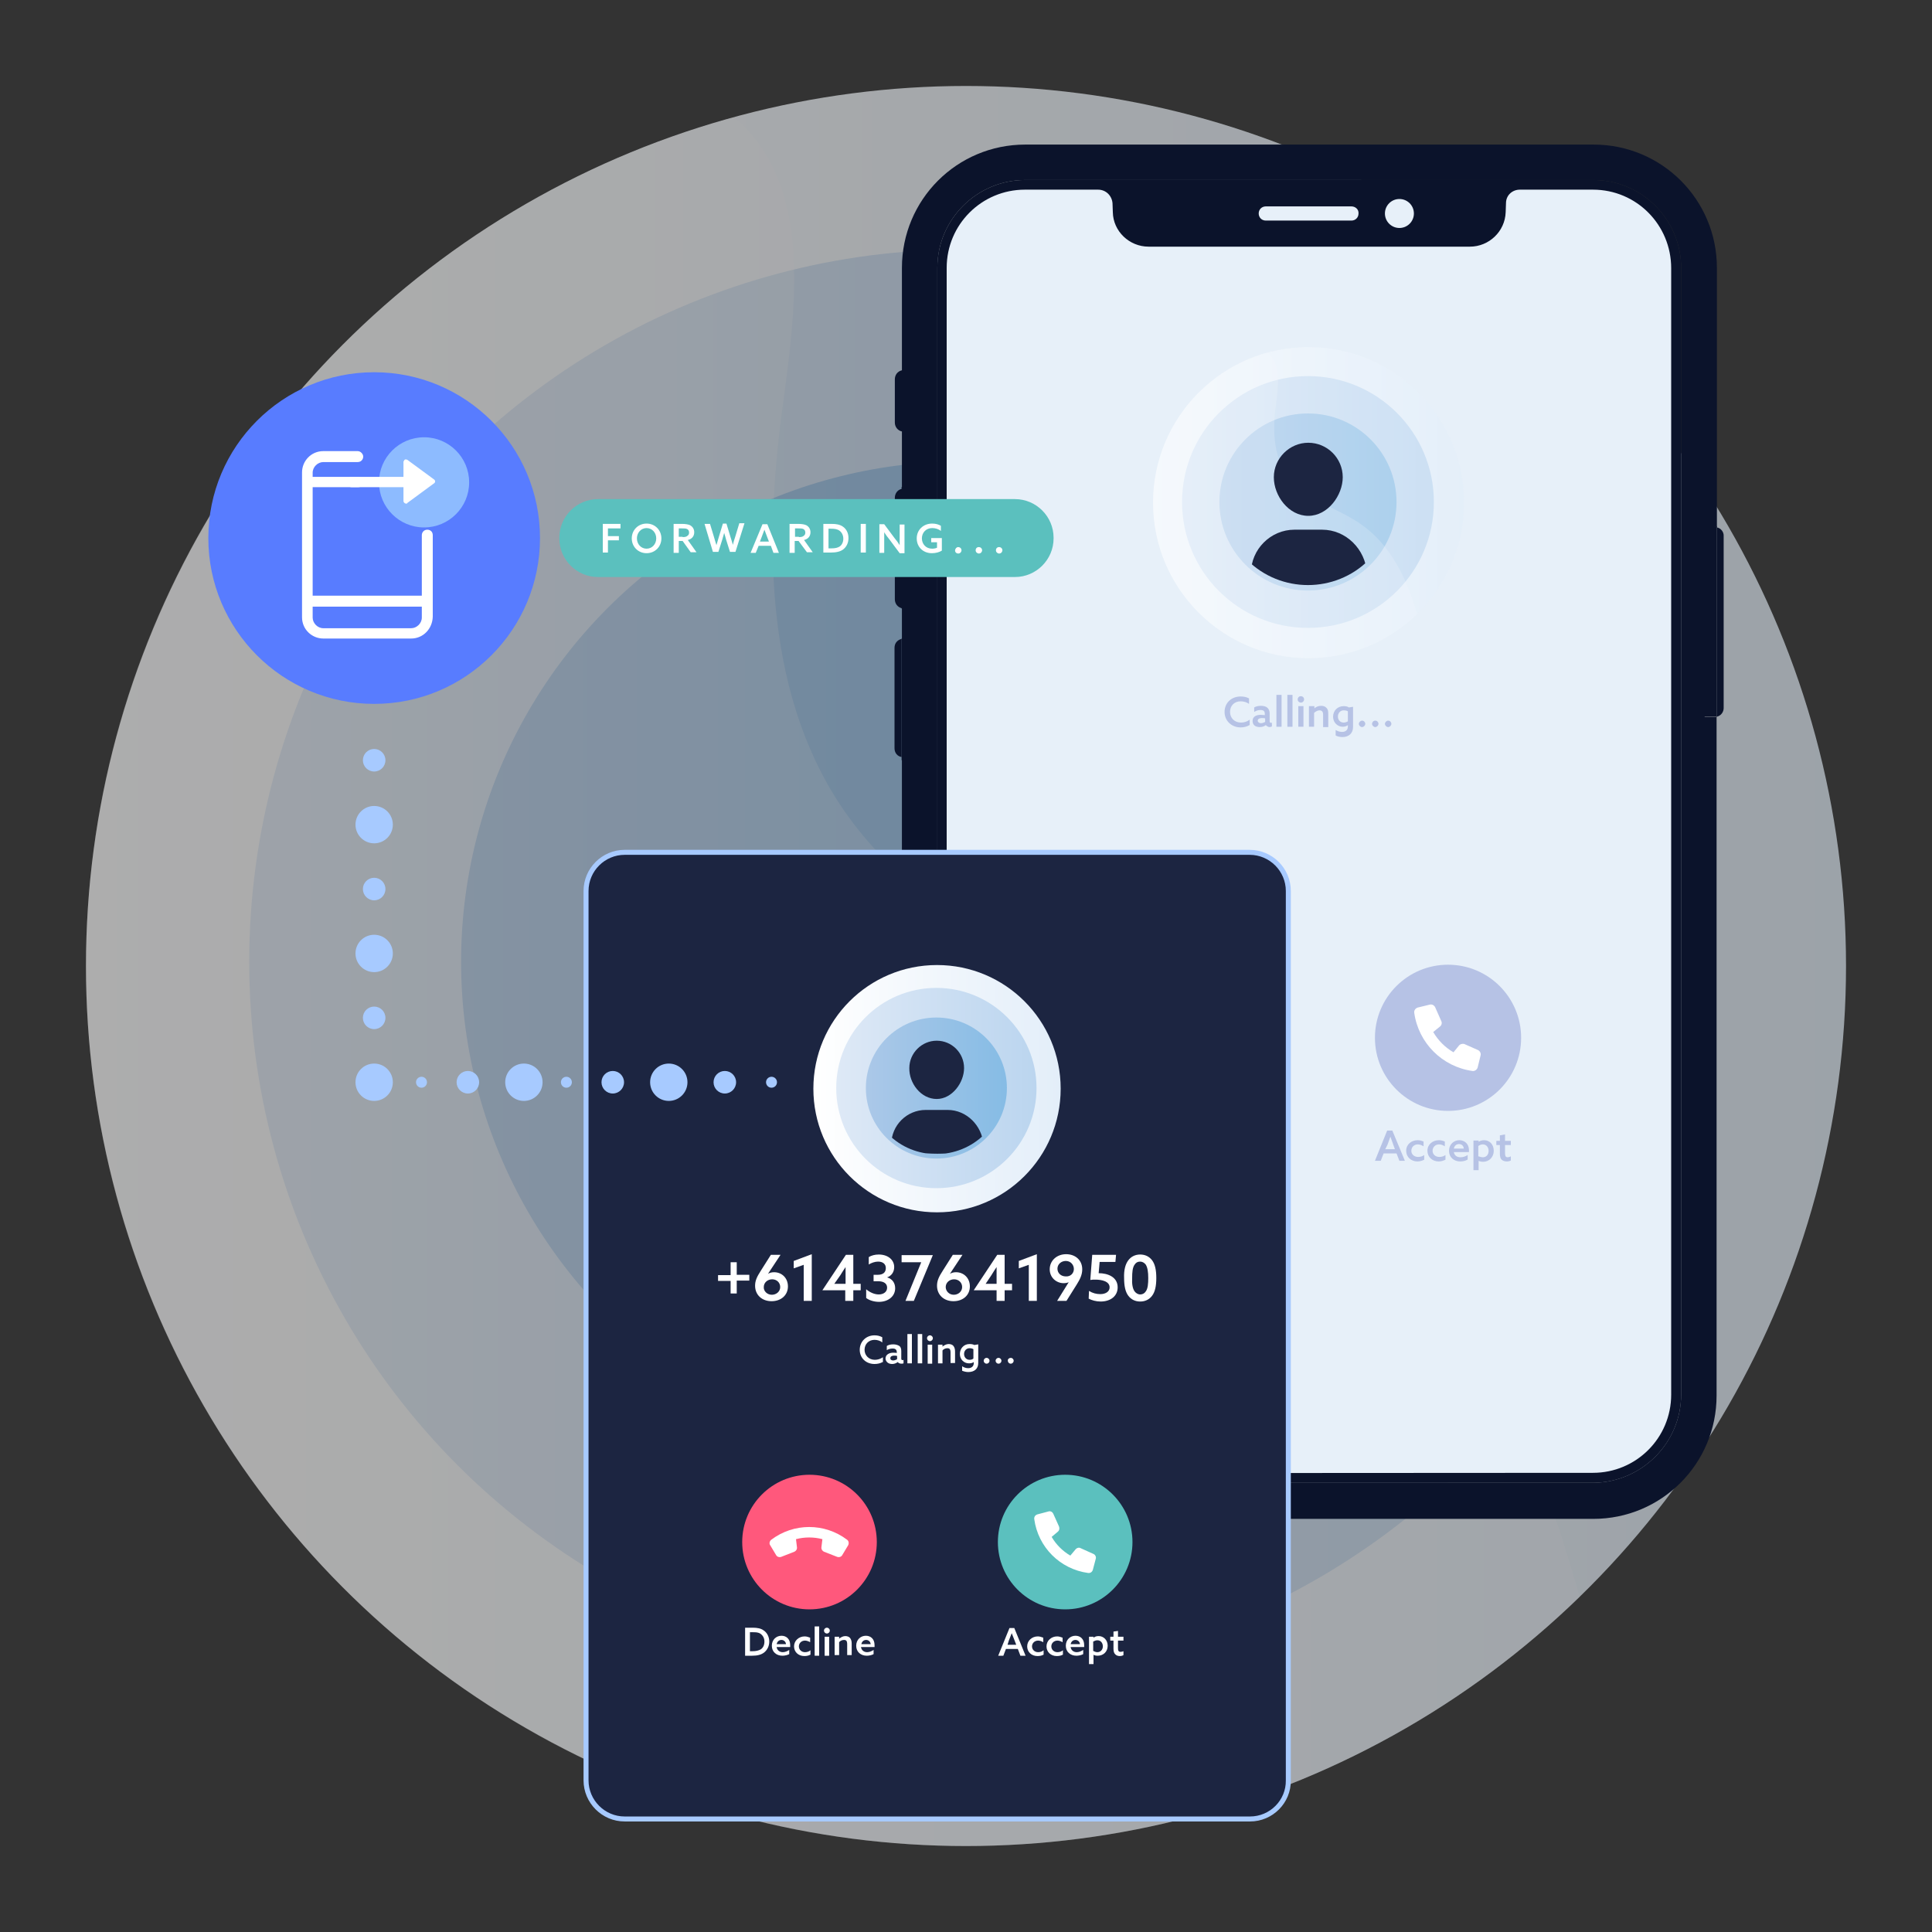 <?xml version="1.0" encoding="UTF-8"?>
<!-- Generator: Adobe Illustrator 25.3.1, SVG Export Plug-In . SVG Version: 6.00 Build 0)  -->
<svg xmlns="http://www.w3.org/2000/svg" xmlns:xlink="http://www.w3.org/1999/xlink" version="1.1" id="Layer_1" x="0px" y="0px" viewBox="0 0 600 600" style="enable-background:new 0 0 600 600;" xml:space="preserve">
<rect x="0" y="0" width="600" height="600" fill="#333333" stroke="none"/>
<style type="text/css">
	.st0{opacity:0.6;}
	.st1{fill:url(#SVGID_1_);}
	.st2{fill:url(#SVGID_2_);}
	.st3{fill:url(#SVGID_3_);}
	.st4{opacity:0.2;}
	.st5{fill:#FFFFFF;}
	.st6{fill:#0B132B;}
	.st7{fill:#E7F0F9;}
	.st8{fill:url(#SVGID_4_);}
	.st9{fill:url(#SVGID_5_);}
	.st10{fill:url(#SVGID_6_);}
	.st11{fill:#B6C2E5;}
	.st12{clip-path:url(#SVGID_8_);}
	.st13{fill:#1C2541;}
	.st14{fill:#1C2541;stroke:#A7CAFF;stroke-width:1.55;stroke-miterlimit:10;}
	.st15{fill:url(#SVGID_9_);}
	.st16{fill:url(#SVGID_10_);}
	.st17{fill:url(#SVGID_11_);}
	.st18{fill:#FF587C;}
	.st19{fill:#5BC0BE;}
	.st20{clip-path:url(#SVGID_13_);}
	.st21{fill:#587CFF;}
	.st22{fill:#8DBBFF;}
	.st23{fill:#A7CAFF;}
</style>
<g>
	<g class="st0">
		
			<linearGradient id="SVGID_1_" gradientUnits="userSpaceOnUse" x1="-7.417" y1="201.258" x2="448.083" y2="201.258" gradientTransform="matrix(1.2 0 0 -1.2 35.6 541.51)">
			<stop offset="0" style="stop-color:#FFFFFF"></stop>
			<stop offset="1" style="stop-color:#E3EEF9"></stop>
		</linearGradient>
		<circle class="st1" cx="300" cy="300" r="273.3"></circle>
		
			<linearGradient id="SVGID_2_" gradientUnits="userSpaceOnUse" x1="34.833" y1="202.342" x2="403.5" y2="202.342" gradientTransform="matrix(1.2 0 0 -1.2 35.6 541.51)">
			<stop offset="0" style="stop-color:#DEE9F6"></stop>
			<stop offset="1" style="stop-color:#BBD5EF"></stop>
		</linearGradient>
		<circle class="st2" cx="298.6" cy="298.7" r="221.2"></circle>
		
			<linearGradient id="SVGID_3_" gradientUnits="userSpaceOnUse" x1="89.667" y1="202.342" x2="348.667" y2="202.342" gradientTransform="matrix(1.2 0 0 -1.2 35.6 541.51)">
			<stop offset="0" style="stop-color:#ABC8E8"></stop>
			<stop offset="1" style="stop-color:#86BCE5"></stop>
		</linearGradient>
		<circle class="st3" cx="298.6" cy="298.7" r="155.4"></circle>
		<g class="st4">
			<path class="st5" d="M26.7,300C26.7,451,149,573.3,300,573.3c74,0,141.2-29.6,190.6-77.4c-17.3-61.4-46.3-121.2-97.8-157.4     c-42.5-29.8-98.7-42.7-129.2-84.7c-26-35.8-26.5-84.1-20.5-127.9c4.2-30.9,9.1-67.8-14-88.5c-0.2-0.2-0.7-0.4-1.1-0.9     C111.8,67.9,26.7,173.9,26.7,300z"></path>
		</g>
	</g>
</g>
<g>
	<g>
		<g>
			<path class="st6" d="M494.9,460.5H318.4c-15.1,0-27.3-12.3-27.3-27.3v-350c0-15.1,12.3-27.3,27.3-27.3h176.4     c15.1,0,27.3,12.3,27.3,27.3v349.8C522.1,448.2,509.8,460.3,494.9,460.5z"></path>
			<g>
				<g>
					<path class="st6" d="M533.2,163.8v58.9c-0.1,0-0.4,0-0.7,0h-3.1v-59h3C532.6,163.6,532.9,163.6,533.2,163.8V83.2       c0-21.2-17.1-38.3-38.3-38.3H318.4c-21.2,0-38.3,17.1-38.3,38.3l0,0V115c-1.4,0.3-2.2,1.5-2.2,2.8v13.4c0,1.4,0.9,2.5,2.2,2.8       v17.8c0.1,0,0.4,0,0.7,0h3v37h-3c-0.1,0-0.4,0-0.7,0v-37c-1.4,0.3-2.2,1.5-2.2,2.8v31.5c0,1.4,0.9,2.5,2.2,2.8v9.7       c0.1,0,0.4,0,0.7,0h3v37h-3c-0.1,0-0.4,0-0.7,0v197.8c0,21.2,17.1,38.3,38.3,38.3h176.4c21.2,0,38.3-17.1,38.3-38.3l0,0V222.6       c1.4-0.3,2.2-1.5,2.2-2.7v-53.4C535.4,165.2,534.4,164,533.2,163.8z M494.9,460.5H318.4c-15.1,0-27.3-12.3-27.3-27.3v-350       c0-15.1,12.3-27.3,27.3-27.3h176.4c15.1,0,27.3,12.3,27.3,27.3v349.8C522.1,448.2,509.8,460.3,494.9,460.5z"></path>
					<path class="st6" d="M277.8,201.2v31.2c0,1.4,0.9,2.5,2.2,2.7v-36.7C278.6,198.8,277.8,199.8,277.8,201.2z"></path>
				</g>
				<path class="st7" d="M318.3,457.5c-13.5,0-24.3-10.9-24.3-24.3v-350c0-13.5,10.9-24.3,24.3-24.3H341c2.5,0,4.3,1.9,4.5,4.2      l0.1,2.8c0.1,5.9,5.1,10.7,11.1,10.7h99.8c5.9,0,10.9-4.7,11.1-10.7l0.1-2.8c0-2.5,2-4.2,4.3-4.2h22.7      c13.5,0,24.3,10.9,24.3,24.4v349.8c0,13.5-10.9,24.3-24.3,24.3L318.3,457.5L318.3,457.5z"></path>
			</g>
			<rect x="280" y="151.2" class="st6" width="4.1" height="37.8"></rect>
			<rect x="280" y="198.3" class="st6" width="4.1" height="37.8"></rect>
			<rect x="528.8" y="163.5" class="st6" width="4.4" height="59.1"></rect>
			<circle class="st7" cx="434.6" cy="66.3" r="4.5"></circle>
			<path class="st7" d="M419.7,64.1h-26.6c-1.2,0-2.2,0.9-2.2,2.2c0,1.2,0.9,2.2,2.2,2.2h26.6c1.2,0,2.2-0.9,2.2-2.2     C422,65,420.9,64.1,419.7,64.1z"></path>
		</g>
		<g>
			<g class="st0">
				<g>
					
						<linearGradient id="SVGID_4_" gradientUnits="userSpaceOnUse" x1="338.735" y1="-98.901" x2="419.318" y2="-98.901" gradientTransform="matrix(1.2 0 0 -1.2 -48.4 37.45)">
						<stop offset="0" style="stop-color:#FFFFFF"></stop>
						<stop offset="1" style="stop-color:#E3EEF9"></stop>
					</linearGradient>
					<circle class="st8" cx="406.4" cy="156.1" r="48.3"></circle>
					
						<linearGradient id="SVGID_5_" gradientUnits="userSpaceOnUse" x1="346.21" y1="-98.71" x2="411.43" y2="-98.71" gradientTransform="matrix(1.2 0 0 -1.2 -48.4 37.45)">
						<stop offset="0" style="stop-color:#DEE9F6"></stop>
						<stop offset="1" style="stop-color:#BBD5EF"></stop>
					</linearGradient>
					<circle class="st9" cx="406.2" cy="155.9" r="39.1"></circle>
					
						<linearGradient id="SVGID_6_" gradientUnits="userSpaceOnUse" x1="355.91" y1="-98.71" x2="401.73" y2="-98.71" gradientTransform="matrix(1.2 0 0 -1.2 -48.4 37.45)">
						<stop offset="0" style="stop-color:#ABC8E8"></stop>
						<stop offset="1" style="stop-color:#86BCE5"></stop>
					</linearGradient>
					<circle class="st10" cx="406.2" cy="155.9" r="27.5"></circle>
					<g class="st4">
						<path class="st5" d="M358.1,156.1c0,26.7,21.6,48.3,48.3,48.3c13.1,0,25-5.2,33.7-13.7c-3.1-10.9-8.2-21.4-17.3-27.8        c-7.5-5.3-17.5-7.6-22.9-15c-4.6-6.3-4.7-14.9-3.6-22.6c0.7-5.5,1.6-12-2.5-15.7c0,0-0.1-0.1-0.2-0.2        C373.1,115.1,358.1,133.8,358.1,156.1z"></path>
					</g>
				</g>
			</g>
			<circle class="st11" cx="363.4" cy="322.3" r="22.7"></circle>
			<g>
				<path class="st11" d="M388,225.2c-0.8,0.5-1.8,0.7-2.7,0.7c-2.9,0-5-2.1-5-4.8c0-2.7,2-4.8,5-4.8c1,0,1.9,0.2,2.6,0.6v1.7      c-0.7-0.5-1.6-0.8-2.6-0.8c-2,0-3.3,1.4-3.3,3.3c0,1.9,1.4,3.3,3.4,3.3c1,0,1.9-0.3,2.7-0.9V225.2z"></path>
				<path class="st11" d="M393.1,225.2c-0.4,0.3-1,0.6-1.9,0.6c-0.5,0-1-0.1-1.5-0.4c-0.4-0.3-0.7-0.8-0.7-1.5      c0-0.7,0.3-1.2,0.8-1.5c0.5-0.3,1.1-0.4,1.8-0.4c0.4,0,0.8,0.1,1.2,0.1v-0.4c0-0.4-0.1-0.7-0.3-0.9c-0.2-0.2-0.6-0.3-1.1-0.3      c-0.8,0-1.4,0.3-1.9,0.6v-1.4c0.5-0.3,1.2-0.5,2.1-0.5c0.8,0,1.6,0.2,2,0.6c0.4,0.4,0.7,0.9,0.7,1.7v2.4c0,0.3,0.1,0.6,0.4,0.6      c0.1,0,0.2,0,0.3-0.1v1.2c-0.2,0.1-0.5,0.2-0.8,0.2C394,225.8,393.5,225.6,393.1,225.2L393.1,225.2z M392.9,223.1      c-0.3-0.1-0.7-0.1-1-0.1c-0.6,0-1.3,0.2-1.3,0.8c0,0.5,0.5,0.8,1,0.8c0.5,0,0.9-0.2,1.3-0.4V223.1z"></path>
				<path class="st11" d="M396.4,215.8h1.6v9.9h-1.6V215.8z"></path>
				<path class="st11" d="M399.8,215.8h1.6v9.9h-1.6V215.8z"></path>
				<path class="st11" d="M404,216.2c0.5,0,1,0.4,1,1c0,0.5-0.4,1-1,1c-0.5,0-1-0.4-1-1C403,216.7,403.4,216.2,404,216.2z       M403.2,219.3h1.6v6.4h-1.6V219.3z"></path>
				<path class="st11" d="M406.6,219.3h1.6v0.7l0,0c0.5-0.5,1.3-0.8,2.1-0.8c0.7,0,1.3,0.2,1.7,0.7c0.4,0.4,0.5,0.9,0.5,1.9v4h-1.6      V222c0-0.6-0.1-0.9-0.3-1.1c-0.2-0.2-0.5-0.3-0.8-0.3c-0.6,0-1.3,0.4-1.7,0.8v4.3h-1.6V219.3z"></path>
				<path class="st11" d="M414.8,226.7c0.6,0.4,1.3,0.6,2,0.6c1.1,0,1.8-0.6,1.8-1.7v-0.4l0,0c-0.4,0.3-1,0.5-1.6,0.5      c-1.6,0-3-1.3-3-3.1c0-1.8,1.3-3.3,3.3-3.3c0.6,0,1.2,0.1,1.6,0.4l1.3-0.2v6.3c0,1.9-1.3,3.1-3.3,3.1c-0.8,0-1.6-0.2-2.1-0.5      V226.7z M418.6,220.9c-0.3-0.2-0.8-0.3-1.3-0.3c-1.1,0-1.8,0.9-1.8,1.9c0,1.1,0.7,1.9,1.8,1.9c0.5,0,1-0.2,1.3-0.4V220.9z"></path>
				<path class="st11" d="M423,223.8c0.6,0,1,0.5,1,1s-0.5,1-1,1s-1-0.5-1-1S422.5,223.8,423,223.8z"></path>
				<path class="st11" d="M427.1,223.8c0.6,0,1,0.5,1,1s-0.5,1-1,1s-1-0.5-1-1S426.5,223.8,427.1,223.8z"></path>
				<path class="st11" d="M431.1,223.8c0.6,0,1,0.5,1,1s-0.5,1-1,1s-1-0.5-1-1S430.6,223.8,431.1,223.8z"></path>
			</g>
			<g>
				<path class="st11" d="M341.7,351.2h2.6c1.4,0,2.7,0.2,3.6,0.9c1.2,0.8,1.9,2.2,1.9,3.8c0,1.5-0.6,2.8-1.7,3.7      c-1,0.7-2.3,1-4.1,1h-2.4V351.2z M344.3,359.1c1.2,0,2.1-0.2,2.8-0.7c0.7-0.5,1.2-1.4,1.2-2.6c0-1.2-0.5-2.1-1.3-2.6      c-0.7-0.5-1.7-0.6-2.7-0.6h-0.9v6.4H344.3z"></path>
				<path class="st11" d="M352.5,357.8c0.2,1.1,1,1.6,2.1,1.6c0.8,0,1.6-0.3,2.2-0.7v1.4c-0.6,0.4-1.5,0.6-2.3,0.6      c-2,0-3.5-1.3-3.5-3.3c0-2,1.5-3.3,3.2-3.3c1.6,0,3,1.1,3,3.1c0,0.2,0,0.5,0,0.6H352.5z M355.6,356.7c-0.1-1-0.8-1.4-1.5-1.4      c-0.7,0-1.4,0.4-1.6,1.4H355.6z"></path>
				<path class="st11" d="M363.7,360.2c-0.6,0.3-1.3,0.5-2,0.5c-2,0-3.5-1.4-3.5-3.3c0-2,1.6-3.3,3.6-3.3c0.7,0,1.3,0.2,1.8,0.4v1.5      c-0.6-0.4-1.2-0.6-1.8-0.6c-1.2,0-2,0.9-2,2c0,1.1,0.9,1.9,2.1,1.9c0.7,0,1.4-0.2,1.9-0.6V360.2z"></path>
				<path class="st11" d="M365.2,350.7h1.6v9.9h-1.6V350.7z"></path>
				<path class="st11" d="M369.4,351.1c0.5,0,1,0.4,1,1c0,0.5-0.4,1-1,1c-0.5,0-1-0.4-1-1C368.4,351.6,368.8,351.1,369.4,351.1z       M368.6,354.2h1.6v6.4h-1.6V354.2z"></path>
				<path class="st11" d="M372,354.2h1.6v0.7l0,0c0.5-0.5,1.3-0.8,2.1-0.8c0.7,0,1.3,0.2,1.7,0.7c0.4,0.4,0.5,0.9,0.5,1.9v4h-1.6      v-3.7c0-0.6-0.1-0.9-0.3-1.1c-0.2-0.2-0.5-0.3-0.8-0.3c-0.6,0-1.3,0.4-1.7,0.8v4.3H372V354.2z"></path>
				<path class="st11" d="M380.9,357.8c0.2,1.1,1,1.6,2.1,1.6c0.8,0,1.6-0.3,2.2-0.7v1.4c-0.6,0.4-1.5,0.6-2.3,0.6      c-2,0-3.5-1.3-3.5-3.3c0-2,1.5-3.3,3.2-3.3c1.6,0,3,1.1,3,3.1c0,0.2,0,0.5,0,0.6H380.9z M384.1,356.7c-0.1-1-0.8-1.4-1.5-1.4      c-0.7,0-1.4,0.4-1.6,1.4H384.1z"></path>
			</g>
			<circle class="st11" cx="449.7" cy="322.3" r="22.7"></circle>
			<g>
				<path class="st11" d="M436.3,360.5h-1.7l-0.9-2.3h-4l-0.9,2.3H427l3.8-9.4h1.6L436.3,360.5z M430.2,356.9h3l-0.5-1.4      c-0.3-0.8-0.6-1.7-0.9-2.5h0c-0.3,0.9-0.6,1.7-0.9,2.5L430.2,356.9z"></path>
				<path class="st11" d="M442.2,360.2c-0.6,0.3-1.3,0.5-2,0.5c-2,0-3.5-1.4-3.5-3.3c0-2,1.6-3.3,3.6-3.3c0.7,0,1.3,0.2,1.8,0.4v1.5      c-0.6-0.4-1.2-0.6-1.8-0.6c-1.2,0-2,0.9-2,2c0,1.1,0.9,1.9,2.1,1.9c0.7,0,1.4-0.2,1.9-0.6V360.2z"></path>
				<path class="st11" d="M448.8,360.2c-0.6,0.3-1.3,0.5-2,0.5c-2,0-3.5-1.4-3.5-3.3c0-2,1.6-3.3,3.6-3.3c0.7,0,1.3,0.2,1.8,0.4v1.5      c-0.6-0.4-1.2-0.6-1.8-0.6c-1.2,0-2,0.9-2,2c0,1.1,0.9,1.9,2.1,1.9c0.7,0,1.4-0.2,1.9-0.6V360.2z"></path>
				<path class="st11" d="M451.5,357.8c0.2,1.1,1,1.6,2.1,1.6c0.8,0,1.6-0.3,2.2-0.7v1.4c-0.6,0.4-1.5,0.6-2.3,0.6      c-2,0-3.5-1.3-3.5-3.3c0-2,1.5-3.3,3.2-3.3c1.6,0,3,1.1,3,3.1c0,0.2,0,0.5,0,0.6H451.5z M454.6,356.7c-0.1-1-0.8-1.4-1.5-1.4      c-0.7,0-1.4,0.4-1.6,1.4H454.6z"></path>
				<path class="st11" d="M459.2,363.4h-1.6v-9.2h1.6v0.4l0,0c0.4-0.3,1-0.5,1.7-0.5c1.7,0,3,1.3,3,3.3c0,2-1.5,3.4-3.3,3.4      c-0.6,0-1-0.1-1.4-0.3l0,0V363.4z M460.5,359.4c1.1,0,1.8-0.8,1.8-2c0-1.1-0.7-2-1.8-2c-0.5,0-1,0.2-1.4,0.5v3.2      C459.5,359.2,460,359.4,460.5,359.4z"></path>
				<path class="st11" d="M469.2,360.4c-0.3,0.2-0.8,0.3-1.3,0.3c-0.6,0-1.2-0.2-1.6-0.6c-0.3-0.3-0.5-0.9-0.5-1.8v-2.7h-1.1v-1.3      h1.1v-1.7l1.6-0.3v2h1.8v1.3h-1.8v2.5c0,0.7,0.1,1.3,0.8,1.3c0.3,0,0.7-0.1,1-0.3V360.4z"></path>
			</g>
			<g>
				<path class="st5" d="M453.1,324.7l-1.7,2.1c-2.6-1.5-4.8-3.7-6.3-6.3l2.1-1.7c0.5-0.4,0.7-1.1,0.4-1.7l-1.9-4.3      c-0.3-0.6-1-1-1.7-0.8l-3.7,0.9c-0.7,0.2-1.2,0.9-1.1,1.6c1.3,9.4,8.7,16.8,18.1,18.1c0.7,0.1,1.4-0.4,1.6-1.1l0.9-3.7      c0.2-0.7-0.2-1.4-0.8-1.7l-4.3-1.9C454.2,324.1,453.5,324.2,453.1,324.7z"></path>
			</g>
			<g>
				<path class="st5" d="M359.3,324.1l-0.3-2.7c2.9-0.8,6-0.8,8.9,0l-0.3,2.7c-0.1,0.6,0.3,1.3,0.9,1.5l4.4,1.7      c0.7,0.3,1.4,0,1.8-0.6l1.9-3.3c0.4-0.6,0.2-1.4-0.4-1.9c-7.6-5.7-18-5.7-25.6,0c-0.6,0.4-0.7,1.2-0.4,1.9l1.9,3.3      c0.4,0.6,1.1,0.9,1.8,0.6l4.4-1.7C359,325.3,359.3,324.7,359.3,324.1z"></path>
			</g>
			<g>
				<g>
					<g>
						<defs>
							<path id="SVGID_7_" d="M425.1,173.9c-10.4,10.4-27.4,10.4-37.8,0c-10.4-10.4-10.4-27.4,0-37.8c10.4-10.4,27.4-10.4,37.8,0         C435.8,146.4,435.8,163.4,425.1,173.9z"></path>
						</defs>
						<clipPath id="SVGID_8_">
							<use xlink:href="#SVGID_7_" style="overflow:visible;"></use>
						</clipPath>
						<g class="st12">
							<path class="st13" d="M410.6,164.5H402c-7.4,0-13.5,6.1-13.5,13.5c0,0.3,0.2,0.5,0.5,0.7c0.3,0.2,6.6,3,17.5,3         c10.7,0,17.1-2.8,17.5-3c0.3-0.2,0.5-0.3,0.5-0.7C424.1,170.6,418,164.5,410.6,164.5z"></path>
							<path class="st13" d="M406.3,160.2c6.1,0,10.7-6.4,10.7-12c0-5.9-4.8-10.7-10.7-10.7c-5.8,0-10.7,4.8-10.7,10.7         C395.6,154,400.2,160.2,406.3,160.2z"></path>
						</g>
					</g>
				</g>
			</g>
		</g>
	</g>
	<g>
		<path class="st14" d="M388.2,564.9H194c-6.6,0-12-5.4-12-12V276.7c0-6.6,5.4-12,12-12h194.1c6.6,0,12,5.4,12,12v276.2    C400.2,559.5,394.8,564.9,388.2,564.9z"></path>
		<g>
			<g>
				
					<linearGradient id="SVGID_9_" gradientUnits="userSpaceOnUse" x1="250.78" y1="-250.509" x2="314.848" y2="-250.509" gradientTransform="matrix(1.2 0 0 -1.2 -48.4 37.45)">
					<stop offset="0" style="stop-color:#FFFFFF"></stop>
					<stop offset="1" style="stop-color:#E3EEF9"></stop>
				</linearGradient>
				<circle class="st15" cx="291" cy="338.1" r="38.4"></circle>
				
					<linearGradient id="SVGID_10_" gradientUnits="userSpaceOnUse" x1="256.722" y1="-250.357" x2="308.577" y2="-250.357" gradientTransform="matrix(1.2 0 0 -1.2 -48.4 37.45)">
					<stop offset="0" style="stop-color:#DEE9F6"></stop>
					<stop offset="1" style="stop-color:#BBD5EF"></stop>
				</linearGradient>
				<circle class="st16" cx="290.8" cy="337.9" r="31.1"></circle>
				
					<linearGradient id="SVGID_11_" gradientUnits="userSpaceOnUse" x1="264.435" y1="-250.357" x2="300.864" y2="-250.357" gradientTransform="matrix(1.2 0 0 -1.2 -48.4 37.45)">
					<stop offset="0" style="stop-color:#ABC8E8"></stop>
					<stop offset="1" style="stop-color:#86BCE5"></stop>
				</linearGradient>
				<circle class="st17" cx="290.8" cy="337.9" r="21.9"></circle>
			</g>
		</g>
		<circle class="st18" cx="251.4" cy="478.9" r="20.9"></circle>
		<g>
			<path class="st5" d="M226.9,397.8H223V396h3.9V392h1.9v3.9h3.9v1.8h-3.9v4h-1.9V397.8z"></path>
			<path class="st5" d="M242.4,389.7l-3.9,5.9l0,0c0.5-0.3,1.1-0.5,1.9-0.5c2.4,0,4.3,1.8,4.3,4.4c0,2.7-2.1,4.6-5.1,4.6     c-2.9,0-5.1-1.9-5.1-4.8c0-1.5,0.5-2.7,1.8-4.7l3.1-4.9H242.4z M239.7,402.1c1.4,0,2.6-1,2.6-2.4c0-1.4-1.1-2.4-2.5-2.4     c-1.4,0-2.6,1-2.6,2.4C237.1,400.9,238.2,402.1,239.7,402.1z"></path>
			<path class="st5" d="M249.6,392.8l-3.1,1.1v-2.3l5.6-2.1V404h-2.5V392.8z"></path>
			<path class="st5" d="M255.4,400.7l7.3-11h2.3v9h2.3v2H265v3.3h-2.5v-3.3L255.4,400.7L255.4,400.7z M259.1,398.7L259.1,398.7     l3.5,0v-2.5c0-0.9,0-2,0-2.7l0,0c-0.5,0.7-1.1,1.7-1.6,2.5L259.1,398.7z"></path>
			<path class="st5" d="M269,400.4c1.2,1,2.6,1.6,3.9,1.6c1.5,0,2.6-0.8,2.6-2.1c0-1.2-0.9-2-2.8-2h-1.4v-2h1.3     c1.7,0,2.5-0.8,2.5-2.1c0-1.3-1-2-2.4-2c-1,0-2.1,0.4-2.9,0.9v-2.3c0.8-0.5,1.9-0.8,3.1-0.8c2.8,0,4.8,1.6,4.8,3.9     c0,1.5-0.8,2.7-2.2,3.2v0c1.7,0.5,2.5,1.8,2.5,3.4c0,2.5-2.2,4.2-5,4.2c-1.6,0-3.1-0.5-4-1.2V400.4z"></path>
			<path class="st5" d="M286.1,392H280v-2.2h9.7l0,0l-5.9,14.2h-2.6L286.1,392z"></path>
			<path class="st5" d="M298.9,389.7l-3.9,5.9l0,0c0.5-0.3,1.1-0.5,1.9-0.5c2.4,0,4.3,1.8,4.3,4.4c0,2.7-2.1,4.6-5.1,4.6     c-2.9,0-5.1-1.9-5.1-4.8c0-1.5,0.5-2.7,1.8-4.7l3.1-4.9H298.9z M296.2,402.1c1.4,0,2.6-1,2.6-2.4c0-1.4-1.1-2.4-2.5-2.4     c-1.4,0-2.6,1-2.6,2.4C293.7,400.9,294.7,402.1,296.2,402.1z"></path>
			<path class="st5" d="M302.4,400.7l7.3-11h2.3v9h2.3v2H312v3.3h-2.5v-3.3L302.4,400.7L302.4,400.7z M306.1,398.7L306.1,398.7     l3.4,0v-2.5c0-0.9,0-2,0-2.7l0,0c-0.5,0.7-1.1,1.7-1.6,2.5L306.1,398.7z"></path>
			<path class="st5" d="M319.5,392.8l-3.1,1.1v-2.3l5.6-2.1V404h-2.5V392.8z"></path>
			<path class="st5" d="M328.3,404l3.6-5.8l0,0c-0.4,0.2-1,0.3-1.6,0.3c-2.2,0-4.3-1.7-4.3-4.3c0-2.7,2.2-4.7,5.1-4.7     c2.8,0,5,1.8,5,4.7c0,1.7-0.7,3.1-1.7,4.7l-3.2,5.1H328.3z M333.5,394.1c0-1.3-1-2.5-2.5-2.5c-1.4,0-2.6,1-2.6,2.4     c0,1.3,1,2.4,2.6,2.4C332.5,396.5,333.5,395.4,333.5,394.1z"></path>
			<path class="st5" d="M338.2,400.9c1.1,0.7,2.3,1,3.5,1c1.7,0,2.9-0.8,2.9-2.1c0-1.9-2.5-2.4-4.4-2.4c-0.5,0-1.1,0-1.6,0.1     l0.6-7.8h7.4l-0.2,2.2h-4.9l-0.3,3.5c2.7,0,5.9,1.1,5.9,4.4c0,2.7-2.2,4.4-5.3,4.4c-1.4,0-2.8-0.4-3.7-0.9L338.2,400.9z"></path>
			<path class="st5" d="M350.4,391.4c0.9-1.2,2.2-1.8,3.7-1.8c1.5,0,2.8,0.6,3.7,1.8c0.9,1.2,1.3,3,1.3,5.5c0,2.5-0.4,4.3-1.3,5.5     c-0.9,1.2-2.2,1.8-3.7,1.8c-1.5,0-2.8-0.6-3.7-1.8c-0.9-1.2-1.3-3-1.3-5.5C349,394.4,349.5,392.6,350.4,391.4z M352.4,401.1     c0.4,0.5,1,0.9,1.7,0.9c0.7,0,1.3-0.3,1.7-0.9c0.7-0.9,0.8-2.5,0.8-4.2c0-1.8-0.2-3.3-0.8-4.2c-0.4-0.5-1-0.9-1.7-0.9     c-0.8,0-1.3,0.3-1.7,0.9c-0.7,0.9-0.8,2.5-0.8,4.2C351.5,398.6,351.7,400.2,352.4,401.1z"></path>
		</g>
		<g>
			<g>
				<path class="st5" d="M274.1,423c-0.7,0.4-1.6,0.6-2.5,0.6c-2.7,0-4.6-1.9-4.6-4.4c0-2.5,1.9-4.5,4.6-4.5c0.9,0,1.7,0.2,2.4,0.6      v1.6c-0.6-0.5-1.5-0.8-2.4-0.8c-1.8,0-3.1,1.3-3.1,3.1c0,1.7,1.3,3.1,3.2,3.1c0.9,0,1.8-0.3,2.5-0.8V423z"></path>
				<path class="st5" d="M278.8,423c-0.4,0.3-1,0.6-1.7,0.6c-0.5,0-1-0.1-1.4-0.4c-0.4-0.3-0.7-0.8-0.7-1.3c0-0.6,0.3-1.1,0.8-1.4      s1-0.4,1.6-0.4c0.4,0,0.8,0,1.1,0.1v-0.3c0-0.4-0.1-0.6-0.3-0.8c-0.2-0.2-0.5-0.3-1-0.3c-0.7,0-1.3,0.2-1.8,0.5v-1.3      c0.5-0.3,1.1-0.5,2-0.5c0.8,0,1.4,0.2,1.9,0.5c0.4,0.3,0.6,0.8,0.6,1.6v2.3c0,0.3,0.1,0.5,0.4,0.5c0.1,0,0.2,0,0.3-0.1v1.1      c-0.2,0.1-0.4,0.1-0.7,0.1C279.6,423.5,279.1,423.4,278.8,423L278.8,423z M278.6,421.1c-0.3-0.1-0.6-0.1-0.9-0.1      c-0.6,0-1.2,0.2-1.2,0.8c0,0.5,0.4,0.7,0.9,0.7c0.4,0,0.9-0.2,1.2-0.4V421.1z"></path>
				<path class="st5" d="M281.8,414.3h1.4v9.1h-1.4V414.3z"></path>
				<path class="st5" d="M285,414.3h1.4v9.1H285V414.3z"></path>
				<path class="st5" d="M288.8,414.7c0.5,0,0.9,0.4,0.9,0.9c0,0.5-0.4,0.9-0.9,0.9c-0.5,0-0.9-0.4-0.9-0.9      C287.9,415.1,288.3,414.7,288.8,414.7z M288.1,417.6h1.4v5.9h-1.4V417.6z"></path>
				<path class="st5" d="M291.3,417.6h1.4v0.6l0,0c0.5-0.4,1.2-0.8,1.9-0.8c0.6,0,1.2,0.2,1.5,0.6c0.3,0.4,0.5,0.9,0.5,1.7v3.6h-1.4      V420c0-0.5-0.1-0.8-0.2-1c-0.2-0.2-0.4-0.3-0.8-0.3c-0.6,0-1.2,0.3-1.5,0.7v4h-1.4V417.6z"></path>
				<path class="st5" d="M298.8,424.3c0.6,0.4,1.2,0.6,1.9,0.6c1,0,1.7-0.6,1.7-1.5V423l0,0c-0.4,0.3-0.9,0.4-1.5,0.4      c-1.5,0-2.8-1.2-2.8-2.9c0-1.7,1.2-3.1,3-3.1c0.6,0,1.1,0.1,1.5,0.3l1.2-0.2v5.8c0,1.8-1.2,2.8-3.1,2.8c-0.7,0-1.4-0.2-1.9-0.4      V424.3z M302.3,419c-0.3-0.2-0.8-0.3-1.2-0.3c-1,0-1.7,0.8-1.7,1.8c0,1,0.7,1.8,1.7,1.8c0.4,0,0.9-0.1,1.2-0.4V419z"></path>
				<path class="st5" d="M306.4,421.7c0.5,0,0.9,0.4,0.9,0.9c0,0.5-0.4,0.9-0.9,0.9c-0.5,0-0.9-0.4-0.9-0.9      C305.5,422.1,305.9,421.7,306.4,421.7z"></path>
				<path class="st5" d="M310.1,421.7c0.5,0,0.9,0.4,0.9,0.9c0,0.5-0.4,0.9-0.9,0.9c-0.5,0-0.9-0.4-0.9-0.9      C309.2,422.1,309.6,421.7,310.1,421.7z"></path>
				<path class="st5" d="M313.9,421.7c0.5,0,0.9,0.4,0.9,0.9c0,0.5-0.4,0.9-0.9,0.9c-0.5,0-0.9-0.4-0.9-0.9      C312.9,422.1,313.4,421.7,313.9,421.7z"></path>
			</g>
		</g>
		<g>
			<path class="st5" d="M231.4,505.5h2.4c1.3,0,2.5,0.2,3.3,0.8c1.1,0.7,1.8,2,1.8,3.5c0,1.4-0.6,2.6-1.6,3.4c-0.9,0.7-2.1,1-3.7,1     h-2.2V505.5z M233.7,512.8c1.1,0,1.9-0.2,2.6-0.6c0.7-0.5,1.1-1.3,1.1-2.4c0-1.1-0.5-1.9-1.2-2.4c-0.7-0.5-1.5-0.5-2.5-0.5h-0.8     v5.9H233.7z"></path>
			<path class="st5" d="M241.2,511.6c0.2,1,1,1.5,1.9,1.5c0.7,0,1.4-0.3,2-0.7v1.3c-0.5,0.3-1.4,0.5-2.1,0.5c-1.9,0-3.3-1.2-3.3-3.1     c0-1.9,1.4-3.1,3-3.1c1.5,0,2.7,1,2.7,2.9c0,0.2,0,0.4,0,0.6H241.2z M244.1,510.6c-0.1-0.9-0.8-1.3-1.4-1.3     c-0.7,0-1.3,0.4-1.5,1.3H244.1z"></path>
			<path class="st5" d="M251.6,513.9c-0.5,0.3-1.2,0.4-1.8,0.4c-1.9,0-3.2-1.3-3.2-3c0-1.8,1.5-3.1,3.3-3.1c0.6,0,1.2,0.2,1.7,0.4     v1.4c-0.5-0.3-1.1-0.5-1.6-0.5c-1.1,0-1.9,0.8-1.9,1.8c0,1,0.8,1.8,1.9,1.8c0.6,0,1.3-0.2,1.7-0.6V513.9z"></path>
			<path class="st5" d="M253,505.1h1.4v9.1H253V505.1z"></path>
			<path class="st5" d="M256.8,505.5c0.5,0,0.9,0.4,0.9,0.9s-0.4,0.9-0.9,0.9c-0.5,0-0.9-0.4-0.9-0.9S256.3,505.5,256.8,505.5z      M256.1,508.3h1.4v5.9h-1.4V508.3z"></path>
			<path class="st5" d="M259.2,508.3h1.4v0.6l0,0c0.5-0.4,1.2-0.8,1.9-0.8c0.6,0,1.2,0.2,1.5,0.6c0.3,0.4,0.5,0.9,0.5,1.7v3.6h-1.4     v-3.4c0-0.5-0.1-0.8-0.2-1c-0.2-0.2-0.4-0.3-0.8-0.3c-0.6,0-1.2,0.3-1.5,0.7v4h-1.4V508.3z"></path>
			<path class="st5" d="M267.4,511.6c0.2,1,1,1.5,1.9,1.5c0.7,0,1.4-0.3,2-0.7v1.3c-0.5,0.3-1.4,0.5-2.1,0.5c-1.9,0-3.3-1.2-3.3-3.1     c0-1.9,1.4-3.1,3-3.1c1.5,0,2.7,1,2.7,2.9c0,0.2,0,0.4,0,0.6H267.4z M270.4,510.6c-0.1-0.9-0.8-1.3-1.4-1.3     c-0.7,0-1.3,0.4-1.5,1.3H270.4z"></path>
		</g>
		<circle class="st19" cx="330.8" cy="478.9" r="20.9"></circle>
		<g>
			<path class="st5" d="M318.5,514.2h-1.6l-0.8-2.1h-3.7l-0.8,2.1H310l3.5-8.6h1.5L318.5,514.2z M312.9,510.8h2.7l-0.5-1.3     c-0.3-0.8-0.6-1.5-0.9-2.3h0c-0.3,0.8-0.6,1.5-0.9,2.3L312.9,510.8z"></path>
			<path class="st5" d="M324,513.9c-0.5,0.3-1.2,0.4-1.8,0.4c-1.9,0-3.2-1.3-3.2-3c0-1.8,1.5-3.1,3.3-3.1c0.6,0,1.2,0.2,1.7,0.4v1.4     c-0.5-0.3-1.1-0.5-1.6-0.5c-1.1,0-1.9,0.8-1.9,1.8c0,1,0.8,1.8,1.9,1.8c0.6,0,1.3-0.2,1.7-0.6V513.9z"></path>
			<path class="st5" d="M330,513.9c-0.5,0.3-1.2,0.4-1.8,0.4c-1.9,0-3.2-1.3-3.2-3c0-1.8,1.5-3.1,3.3-3.1c0.6,0,1.2,0.2,1.7,0.4v1.4     c-0.5-0.3-1.1-0.5-1.6-0.5c-1.1,0-1.9,0.8-1.9,1.8c0,1,0.8,1.8,1.9,1.8c0.6,0,1.3-0.2,1.7-0.6V513.9z"></path>
			<path class="st5" d="M332.5,511.6c0.2,1,1,1.5,1.9,1.5c0.7,0,1.4-0.3,2-0.7v1.3c-0.5,0.3-1.4,0.5-2.1,0.5c-1.9,0-3.3-1.2-3.3-3.1     c0-1.9,1.4-3.1,3-3.1c1.5,0,2.7,1,2.7,2.9c0,0.2,0,0.4,0,0.6H332.5z M335.4,510.6c-0.1-0.9-0.8-1.3-1.4-1.3     c-0.7,0-1.3,0.4-1.5,1.3H335.4z"></path>
			<path class="st5" d="M339.6,516.8h-1.4v-8.5h1.4v0.3l0,0c0.4-0.3,0.9-0.5,1.6-0.5c1.5,0,2.8,1.2,2.8,3c0,1.9-1.4,3.1-3.1,3.1     c-0.5,0-1-0.1-1.3-0.3l0,0V516.8z M340.8,513.1c1,0,1.7-0.8,1.7-1.8s-0.6-1.9-1.7-1.9c-0.5,0-0.9,0.2-1.3,0.4v2.9     C339.9,512.9,340.3,513.1,340.8,513.1z"></path>
			<path class="st5" d="M348.9,514c-0.3,0.2-0.7,0.3-1.2,0.3c-0.5,0-1.1-0.2-1.4-0.6c-0.3-0.3-0.5-0.8-0.5-1.7v-2.5h-1v-1.2h1v-1.6     l1.4-0.2v1.8h1.7v1.2h-1.7v2.3c0,0.7,0.1,1.2,0.8,1.2c0.3,0,0.6-0.1,0.9-0.2V514z"></path>
		</g>
		<g>
			<path class="st5" d="M334,481.2l-1.6,1.9c-2.4-1.4-4.4-3.4-5.8-5.8l1.9-1.6c0.5-0.4,0.6-1,0.4-1.6l-1.8-4     c-0.3-0.6-0.9-0.9-1.5-0.7l-3.4,0.9c-0.7,0.2-1.1,0.8-1,1.5c1.2,8.7,8,15.5,16.7,16.7c0.7,0.1,1.3-0.3,1.5-1l0.9-3.4     c0.2-0.6-0.2-1.3-0.7-1.5l-4-1.8C335.1,480.5,334.4,480.7,334,481.2z"></path>
		</g>
		<g>
			<path class="st5" d="M247.5,480.5l-0.3-2.5c2.7-0.7,5.5-0.7,8.2,0l-0.3,2.5c-0.1,0.6,0.3,1.2,0.8,1.4l4.1,1.6     c0.6,0.2,1.3,0,1.6-0.6l1.8-3c0.3-0.6,0.2-1.3-0.3-1.7c-7-5.3-16.6-5.3-23.6,0c-0.5,0.4-0.7,1.2-0.3,1.7l1.8,3     c0.3,0.6,1,0.8,1.6,0.6l4.1-1.6C247.2,481.7,247.6,481.1,247.5,480.5z"></path>
		</g>
		<g>
			<g>
				<g>
					<defs>
						<path id="SVGID_12_" d="M305.8,352.2c-8.3,8.3-21.8,8.3-30,0c-8.3-8.3-8.3-21.8,0-30c8.3-8.3,21.8-8.3,30,0        C314.3,330.3,314.3,343.8,305.8,352.2z"></path>
					</defs>
					<clipPath id="SVGID_13_">
						<use xlink:href="#SVGID_12_" style="overflow:visible;"></use>
					</clipPath>
					<g class="st20">
						<path class="st13" d="M294.3,344.7h-6.8c-5.9,0-10.7,4.8-10.7,10.7c0,0.3,0.1,0.4,0.4,0.5c0.3,0.1,5.2,2.4,13.9,2.4        c8.5,0,13.6-2.2,13.9-2.4c0.3-0.1,0.4-0.3,0.4-0.5C305,349.6,300.2,344.7,294.3,344.7z"></path>
						<path class="st13" d="M290.9,341.3c4.8,0,8.5-5.1,8.5-9.6c0-4.7-3.8-8.5-8.5-8.5c-4.6,0-8.5,3.8-8.5,8.5        C282.3,336.4,286,341.3,290.9,341.3z"></path>
					</g>
				</g>
			</g>
		</g>
	</g>
	<g>
		<ellipse id="circle-2_3_" class="st21" cx="116.2" cy="167.1" rx="51.5" ry="51.5"></ellipse>
		<g>
			<g>
				<g>
					<path class="st5" d="M111.1,151.3H95.6c-0.9,0-1.7-0.7-1.7-1.5s0.7-1.7,1.7-1.7h15.5c0.9,0,1.7,0.7,1.7,1.7       C112.9,150.9,112,151.3,111.1,151.3z"></path>
				</g>
				<g>
					<path class="st5" d="M95.4,185h37.1c0.9,0,1.7,0.7,1.7,1.7s-0.7,1.7-1.7,1.7H95.4"></path>
				</g>
				<g>
					<path class="st5" d="M127.7,198.3h-27.3c-3.5,0-6.6-2.8-6.6-6.6v-45c0-3.5,2.8-6.6,6.6-6.6h10.7c0.9,0,1.7,0.9,1.7,1.7       c0,0.9-0.7,1.7-1.7,1.7h-10.7c-1.7,0-3.3,1.5-3.3,3.3v45c0,1.7,1.5,3.3,3.3,3.3h27.3c1.7,0,3.3-1.5,3.3-3.3v-25.6       c0-0.9,0.7-1.7,1.7-1.7s1.7,0.7,1.7,1.7v25.3C134.3,195.3,131.4,198.3,127.7,198.3z"></path>
				</g>
			</g>
			<circle class="st22" cx="131.7" cy="149.8" r="14"></circle>
			<path class="st5" d="M125.3,155.6c0,0.4,0.4,0.8,0.8,0.8c0.2,0,0.4,0,0.4-0.2l8.3-6.1c0.4-0.2,0.4-0.8,0.2-1l0,0l-0.2-0.2     l-8.3-6.1c-0.4-0.2-0.8-0.2-1,0.2c0,0.2-0.2,0.2-0.2,0.4v4.7h-16c-0.8,0-1.6,0.6-1.6,1.6c0,1,0.6,1.6,1.6,1.6h16V155.6z"></path>
		</g>
	</g>
	<g>
		<circle class="st23" cx="207.7" cy="336.1" r="5.8"></circle>
		<circle class="st23" cx="225.1" cy="336.1" r="3.5"></circle>
		<circle class="st23" cx="190.3" cy="336.1" r="3.5"></circle>
		<circle class="st23" cx="175.9" cy="336.1" r="1.7"></circle>
		<circle class="st23" cx="239.6" cy="336.1" r="1.7"></circle>
	</g>
	<g>
		<circle class="st23" cx="116.2" cy="296.1" r="5.8"></circle>
		<circle class="st23" cx="116.2" cy="276.1" r="3.5"></circle>
		<circle class="st23" cx="116.2" cy="256.1" r="5.8"></circle>
		<circle class="st23" cx="116.2" cy="236.1" r="3.5"></circle>
	</g>
	<g>
		<circle class="st23" cx="116.2" cy="336.1" r="5.8"></circle>
		<circle class="st23" cx="116.2" cy="316.1" r="3.5"></circle>
	</g>
	<g>
		<path class="st19" d="M315.2,179.2H185.7c-6.6,0-12-5.4-12-12V167c0-6.6,5.4-12,12-12h129.5c6.6,0,12,5.4,12,12v0.2    C327.2,173.8,321.8,179.2,315.2,179.2z"></path>
		<g>
			<path class="st5" d="M187.3,162.7h5.4v1.4h-3.9v2.4h3.4v1.3h-3.4v3.8h-1.6V162.7z"></path>
			<path class="st5" d="M196.2,167.2c0-2.6,2-4.6,4.6-4.6s4.6,2,4.6,4.6c0,2.6-2,4.6-4.6,4.6S196.2,169.8,196.2,167.2z M203.8,167.2     c0-1.8-1.3-3.2-3-3.2c-1.7,0-3,1.4-3,3.2s1.3,3.2,3,3.2C202.5,170.4,203.8,169,203.8,167.2z"></path>
			<path class="st5" d="M209.2,162.7h2.6c0.9,0,1.8,0.1,2.5,0.4c0.7,0.4,1.3,1.1,1.3,2.2c0,1.2-0.7,2.1-2,2.4l2.7,3.8h-1.8L212,168     h-1.2v3.7h-1.6V162.7z M212,166.8c0.7,0,1.2-0.1,1.5-0.4c0.3-0.2,0.5-0.5,0.5-1c0-0.5-0.2-0.9-0.6-1.1s-0.9-0.2-1.7-0.2h-0.9v2.6     H212z"></path>
			<path class="st5" d="M218.8,162.7h1.7l1.3,4.3c0.2,0.8,0.5,1.6,0.7,2.3h0c0.2-0.8,0.5-1.6,0.7-2.4l1.3-4.3h1.1l1.3,4.3     c0.3,0.9,0.5,1.6,0.7,2.3h0c0.2-0.8,0.4-1.6,0.7-2.4l1.3-4.3h1.6l-2.8,8.9h-1.7l-1.2-3.8c-0.2-0.7-0.4-1.5-0.6-2.1h0     c-0.2,0.7-0.4,1.4-0.6,2.1l-1.2,3.8h-1.7L218.8,162.7z"></path>
			<path class="st5" d="M241.9,171.7h-1.7l-0.8-2.2h-3.8l-0.9,2.2h-1.6l3.7-8.9h1.5L241.9,171.7z M236,168.2h2.8l-0.5-1.3     c-0.3-0.8-0.6-1.6-0.9-2.4h0c-0.3,0.8-0.6,1.6-0.9,2.4L236,168.2z"></path>
			<path class="st5" d="M245.3,162.7h2.6c0.9,0,1.8,0.1,2.5,0.4c0.7,0.4,1.3,1.1,1.3,2.2c0,1.2-0.7,2.1-2,2.4l2.7,3.8h-1.8L248,168     h-1.2v3.7h-1.6V162.7z M248.1,166.8c0.7,0,1.2-0.1,1.5-0.4c0.3-0.2,0.5-0.5,0.5-1c0-0.5-0.2-0.9-0.6-1.1s-0.9-0.2-1.7-0.2h-0.9     v2.6H248.1z"></path>
			<path class="st5" d="M255.8,162.7h2.5c1.4,0,2.5,0.2,3.4,0.8c1.2,0.8,1.8,2.1,1.8,3.6c0,1.5-0.6,2.7-1.6,3.5     c-0.9,0.7-2.2,1-3.9,1h-2.3V162.7z M258.2,170.3c1.2,0,2-0.2,2.6-0.6c0.7-0.5,1.1-1.4,1.1-2.4c0-1.1-0.5-2-1.2-2.5     c-0.7-0.5-1.6-0.6-2.6-0.6h-0.8v6.1H258.2z"></path>
			<path class="st5" d="M267.3,162.7h1.6v8.9h-1.6V162.7z"></path>
			<path class="st5" d="M273.1,171.7v-8.9h1.5l3.2,4.3c0.6,0.7,1.1,1.4,1.6,2.2l0,0c0-0.8,0-1.7,0-2.7v-3.7h1.5v8.9h-1.5l-3.2-4.3     c-0.6-0.7-1.1-1.4-1.6-2.2l0,0c0,0.8,0,1.7,0,2.7v3.7H273.1z"></path>
			<path class="st5" d="M292.5,171c-0.8,0.5-1.9,0.8-3.1,0.8c-2.7,0-4.7-1.9-4.7-4.6c0-2.6,2-4.6,4.8-4.6c1.1,0,2.1,0.3,2.7,0.7v1.6     c-0.7-0.6-1.7-0.9-2.7-0.9c-1.9,0-3.2,1.4-3.2,3.2c0,1.7,1.2,3.2,3.2,3.2c0.5,0,1.1-0.1,1.5-0.3v-1.7h-1.8v-1.3h3.3V171z"></path>
			<path class="st5" d="M297.6,169.9c0.5,0,1,0.4,1,1c0,0.5-0.4,1-1,1s-1-0.4-1-1C296.7,170.3,297.1,169.9,297.6,169.9z"></path>
			<path class="st5" d="M304,169.9c0.5,0,1,0.4,1,1c0,0.5-0.4,1-1,1c-0.5,0-1-0.4-1-1C303,170.3,303.4,169.9,304,169.9z"></path>
			<path class="st5" d="M310.3,169.9c0.5,0,1,0.4,1,1c0,0.5-0.4,1-1,1c-0.5,0-1-0.4-1-1C309.3,170.3,309.7,169.9,310.3,169.9z"></path>
		</g>
	</g>
	<g>
		<circle class="st23" cx="162.7" cy="336.1" r="5.8"></circle>
		<circle class="st23" cx="145.3" cy="336.1" r="3.5"></circle>
		<circle class="st23" cx="130.9" cy="336.1" r="1.7"></circle>
	</g>
</g>
</svg>
